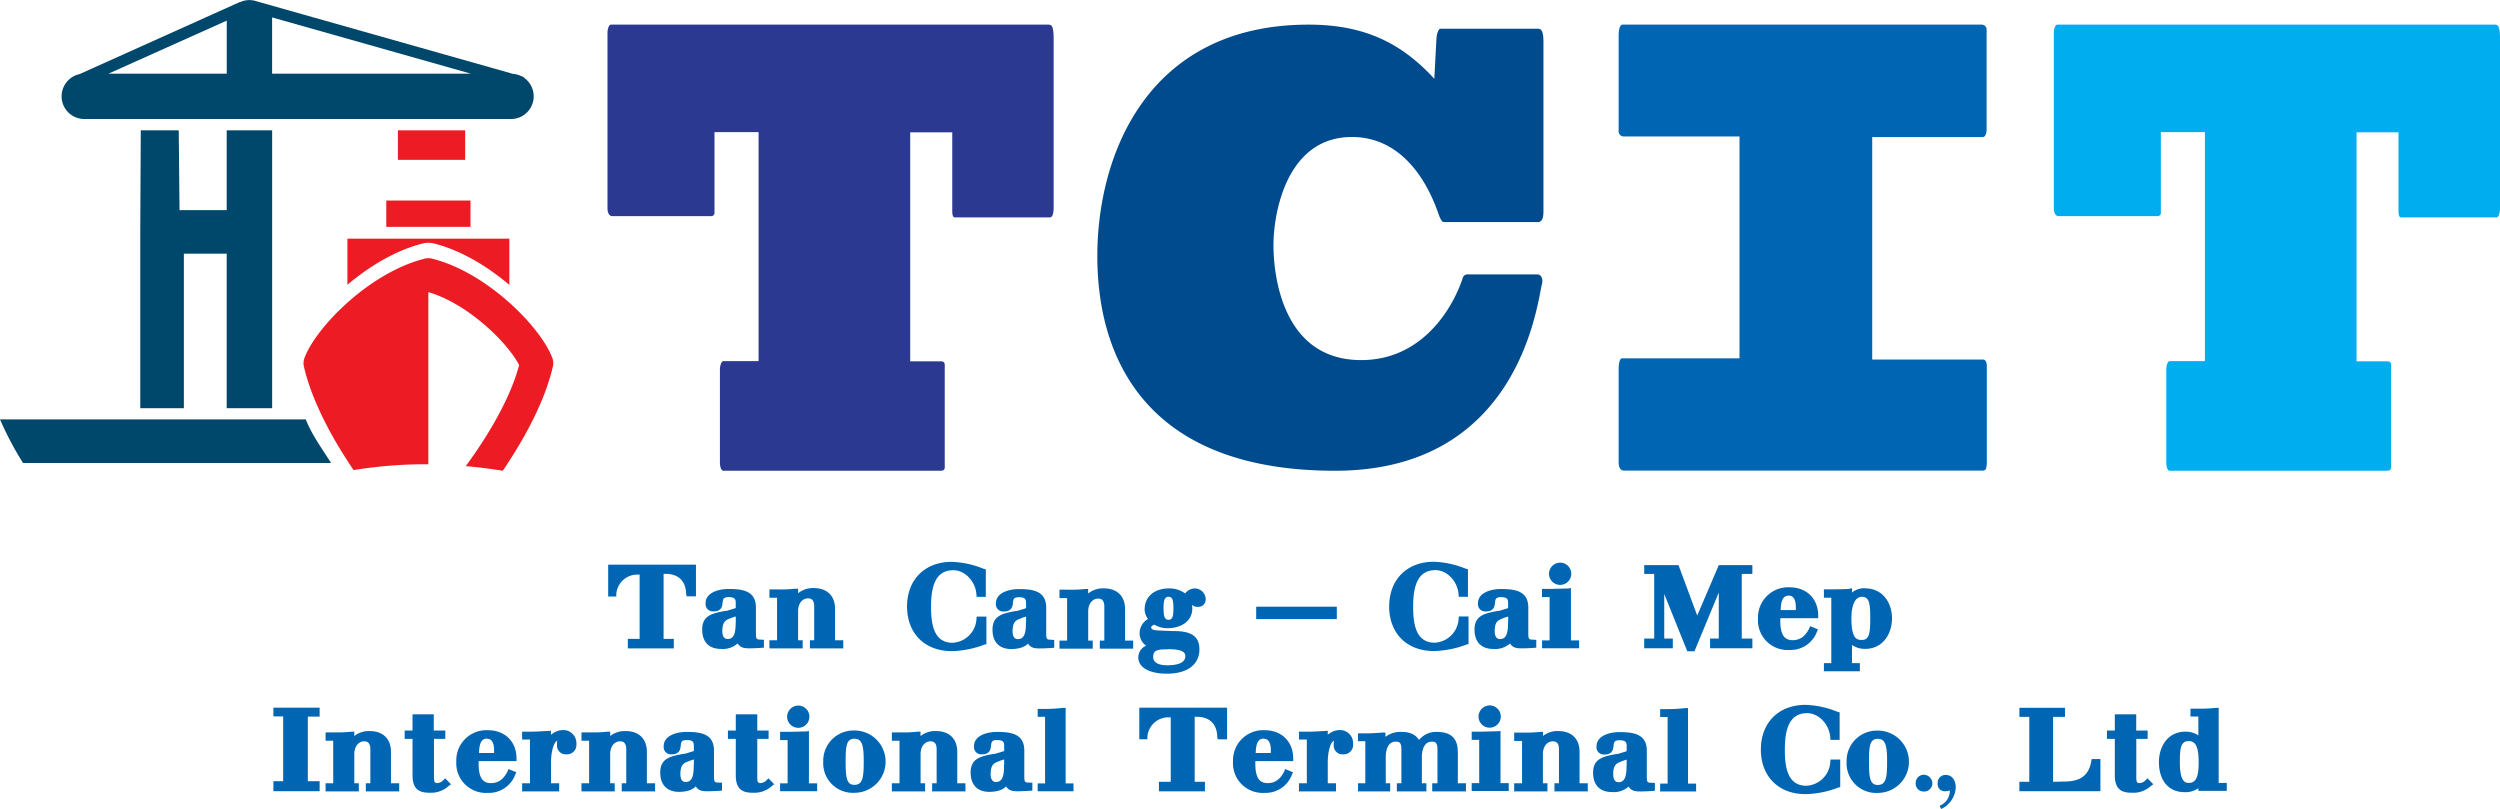 <svg id="Layer_1" data-name="Layer 1" xmlns="http://www.w3.org/2000/svg" viewBox="0 0 635.41 205.62"><defs><style>.cls-1{fill:#00476c;}.cls-1,.cls-3{fill-rule:evenodd;}.cls-2,.cls-3{fill:#ed1c24;}.cls-4{fill:#004b8d;}.cls-5{fill:#0066b3;}.cls-6{fill:#00aeef;}.cls-7{fill:#2b3990;}</style></defs><title>TCIT Logo Final</title><path class="cls-1" d="M219.48,200.48a1.45,1.45,0,0,0-.72-0.48l-0.07,0a5.71,5.71,0,0,0-2.17-.61l-65.12-18.43a6.77,6.77,0,0,0-.72-0.2h0a1.42,1.42,0,0,0-.31-0.05,5.34,5.34,0,0,0-.82-0.07,5.73,5.73,0,0,0-2.37.52l-0.13,0-40.69,18.3a5.77,5.77,0,0,0,1.21,11.41h108.5A5.77,5.77,0,0,0,219.48,200.48Zm-105.78-1.13,30.08-13.49v13.49H113.69Zm41.62-14.3,50.52,14.3H155.31v-14.3Z" transform="translate(-86.15 -180.62)"/><polygon class="cls-1" points="57.62 53.4 45.63 53.4 45.43 33.13 35.78 33.13 35.65 58.86 35.65 103.75 46.73 103.75 46.73 64.48 57.62 64.48 57.62 103.75 69.17 103.75 69.17 33.13 57.62 33.13 57.62 53.4"/><rect class="cls-2" x="98.18" y="50.97" width="21.4" height="6.69"/><path class="cls-3" d="M193.63,242.5a5.77,5.77,0,0,1,2.79,0c6.86,1.71,13.62,5.81,19.19,10.54V241.28H174.45V253C180,248.31,186.77,244.2,193.63,242.5Z" transform="translate(-86.15 -180.62)"/><rect class="cls-2" x="101.13" y="33.13" width="17.1" height="7.5"/><path class="cls-3" d="M226.55,271.65c-2.84-7.74-16.5-21.78-30.61-25.3a3.75,3.75,0,0,0-1.81,0c-14.12,3.52-27.78,17.56-30.61,25.3a3.77,3.77,0,0,0-.13,2.13c2.22,9.65,8.12,19.67,12.63,26.32,3-.49,6-0.85,9-1.1,3.31-.27,6.66-0.41,10-0.38V254.87c10.17,2.95,20.34,13.08,23.07,18.56-2.64,10-9.87,20.66-13.56,25.66q4.66,0.41,9.41,1.18c4.51-6.65,10.49-16.75,12.73-26.48A3.75,3.75,0,0,0,226.55,271.65Z" transform="translate(-86.15 -180.62)"/><path class="cls-1" d="M163.86,287.21H86.15A82.4,82.4,0,0,0,92,298.29h78.29C167.74,294.25,165.46,291.21,163.86,287.21Z" transform="translate(-86.15 -180.62)"/><path class="cls-4" d="M477,250.38c0.68,0,1.44.91,1.06,2.42-1.21,4.69-5.61,47.47-52.6,47.47-48.36,0-60.41-29-60.41-54.58,0-25.4,12.51-58.81,53.74-58.81,14.93,0,24.1,5.29,31.91,13.76l0.53-10c0.08-1.66.61-2.72,1-2.72H477c0.91,0,1.44.6,1.44,3.33v43.09c0,1.51-.23,2.42-1.14,2.72H453.47c-0.68,0-.83,0-1.44-1.36s-5.84-20.26-22.28-20.26-19.93,19-19.93,27.52c0,6.65,1.82,29.18,22.28,29.18,16.45,0,23.8-14.66,25.77-20.71a1.29,1.29,0,0,1,1.44-1.06H477Z" transform="translate(-86.15 -180.62)"/><path class="cls-5" d="M497.55,189.75c0-2,.44-2.87,1-2.87h91.19a1.26,1.26,0,0,1,1.34,1.36v25.1c0,1.51-.45,2.12-1,2.12H562V272h28.13c0.64,0,1,.61,1,1.66v24c0,1.81-.13,2.57-1,2.57H498.89c-1,0-1.34-1.06-1.34-2.12V274.57c0-2.12.44-2.87,0.83-2.87h29.89V215.3H498.76a1.32,1.32,0,0,1-1.21-1.51v-24Z" transform="translate(-86.15 -180.62)"/><path class="cls-6" d="M692.76,272.45c0.67,0,1.12.15,1.12,0.91v26c0,0.76-.45.91-1.12,0.91h-55.2c-0.3,0-.82-0.61-0.82-2.12V274.41c0-.76.37-2,0.82-2h9v-58.2h-11.2V234.5a0.88,0.88,0,0,1-1,1.06h-25c-0.68,0-1.2-.76-1.2-2V189c0-1.06.37-2.12,0.9-2.12H720.21c0.82,0,1.35.3,1.35,3.63v42.94c0,1.06-.22,2.42-0.9,2.42H696.58c-0.45,0-.82,0-0.82-1.81v-19.8H685.1v58.2h7.66Z" transform="translate(-86.15 -180.62)"/><path class="cls-7" d="M325.15,272.45c0.67,0,1.12.15,1.12,0.91v26c0,0.76-.45.91-1.12,0.91h-55.2c-0.3,0-.82-0.61-0.82-2.12V274.41c0-.76.37-2,0.82-2h9v-58.2h-11.2V234.5a0.88,0.88,0,0,1-1,1.06h-25c-0.67,0-1.2-.76-1.2-2V189c0-1.06.37-2.12,0.9-2.12H352.6c0.82,0,1.35.3,1.35,3.63v42.94c0,1.06-.22,2.42-0.9,2.42H329c-0.45,0-.82,0-0.82-1.81v-19.8H317.49v58.2h7.66Z" transform="translate(-86.15 -180.62)"/><path class="cls-5" d="M642.49,379.61c-1.12,0-2.3-.58-2.3-5.27,0-3.73.27-5.36,2.3-5.36,1.76,0,2.48,1.63,2.48,5.36,0,3.18-.45,5.27-2.48,5.27m9.63,2.09v-2.09h-2.06V360.53h-0.66a37.19,37.19,0,0,1-4.21.21h-2.3v2h2v4.78a5.92,5.92,0,0,0-3.24-.94c-4.72,0-6.78,4-6.78,7.72,0,4.69,2.45,7.66,6.51,7.66a5.68,5.68,0,0,0,3.51-1v0.67h7.24Zm-28.46-19.53v4.12h-2v2.12h2v9.3c0,3.91,2.18,4.39,4.3,4.39a6.61,6.61,0,0,0,4.93-1.76l0.55-.39-1.48-1.51-0.48.48a2.2,2.2,0,0,1-1.54.73c-0.67,0-.82-0.27-0.82-1.67v-9.57H632v-2.12H629.1v-4.12h-5.45Zm-24.25-1.64v2.3h2.51v16.5H599.4v2.39H620v-8.18h-2.24c-0.6,5.18-4.18,5.72-7.12,5.72,0,0-1.69.06-2.67,0.06v-16.5H611v-2.3H599.4Zm-20.29,24.86,0.39,0.85a6.36,6.36,0,0,0,3.72-5.45c0-1.57-.7-3.21-2.6-3.21a2,2,0,0,0-2,2.15,1.81,1.81,0,0,0,1.82,2,3.6,3.6,0,0,0,1.27-.21,4.08,4.08,0,0,1-2.61,3.91m-4.06-7.9a2.08,2.08,0,0,0-2,2.18,2,2,0,0,0,2,2.09,2.11,2.11,0,0,0,2.24-2.09,2.23,2.23,0,0,0-2.24-2.18m-11.63,2.6c-2,0-2.24-1.88-2.24-5.91s0.21-5.81,2.24-5.81,2.36,1.88,2.36,5.81-0.24,5.91-2.36,5.91m0-13.81a7.68,7.68,0,0,0-7.93,7.9,7.52,7.52,0,0,0,7.93,7.93,7.92,7.92,0,1,0,0-15.84m-29.73,4.79c0,6.84,4.48,11.36,11.36,11.36a24.46,24.46,0,0,0,8.24-1.64l0.58-.15v-7h-2.48l-0.06.79a6.41,6.41,0,0,1-6.06,5.87c-4.88,0-5.48-4.88-5.48-9.24,0-6.27,1.79-9.21,5.69-9.21,2.94,0,5.63,2.88,5.85,6.12l0.06,0.67h2.33v-7l-0.58-.15a23.37,23.37,0,0,0-8.08-1.75c-6.87,0-11.36,4.54-11.36,11.35m-19.14-10.54a38,38,0,0,1-4.27.27H508.1v2H510v16.93H508.1v2h9.14v-2h-2.06v-19.2h-0.63Zm-15,14.57c0,2.21-.21,4.27-2,4.27-0.33,0-1.39,0-1.39-2s0.57-2.76,1.88-3.18a11.2,11.2,0,0,1,1.54-.54v1.45Zm6.45,4.42c-1.15,0-1.3-.06-1.3-1.67v-6.45c0-4.36-3.48-4.75-7-4.75-2.64,0-5.78,1-5.78,3.6a1.86,1.86,0,0,0,2.06,2.09c2.06,0,2.18-1.42,2.27-2.24s0.15-1.39,1.51-1.39c1.7,0,1.82.64,1.82,1.54v1.24c-0.73.27-1.76,0.54-2.21,0.7l-0.63.06c-3.09.61-5.69,1.09-5.69,4.72,0,3.12,1.73,4.91,4.73,4.91a5.71,5.71,0,0,0,4.3-1.39c0.64,1.06,1.61,1.24,2.91,1.24,1.12,0,2.18-.06,3.15-0.12l0.61-.06v-2H506Zm-27.68-11.78v-1.15h-0.73a33.63,33.63,0,0,1-4.3.18H471v2.12H473V379.7H471v2.06h8.45V379.7h-1.15v-7.42c0-2.09,1.21-3.24,2.48-3.24,0.81,0,1.6.3,1.6,2.06v8.6h-1.15v2.06h8.48V379.7h-2.09v-8c0-3.27-2-5.27-5.42-5.27a5.93,5.93,0,0,0-3.91,1.27m-16.35-5a2.83,2.83,0,1,0,2.91-2.79,2.86,2.86,0,0,0-2.91,2.79m4.84,3.79c-1.51,0-2.87.09-4.36,0.09H460.2v2.09h1.91v11H460.2v2h9.42v-2h-2.09V366.41Zm-20,2.15c-1.15-1.79-3.12-2-4.63-2a6.13,6.13,0,0,0-3.87,1.27V366.8H437.7c-1.33.09-2.72,0.21-4.15,0.21h-2.24v2h1.85V379.7h-1.85v2.06h8.17V379.7h-1.12v-6.63c0-2.48.94-3.94,2.42-3.94,0.88,0,1.55,0,1.55,1.94v8.63h-1.15v2.06h7.51V379.7h-1.15v-6.63c0-2.48.94-3.94,2.45-3.94,0.76,0,1.51,0,1.51,1.94v8.63h-1.33v2.06h8.57V379.7h-2.06v-7.9c0-3.48-1.7-5.15-5.27-5.15a5.46,5.46,0,0,0-4.54,2m-23.25-1.3v-1l-0.7.06c-1.42.06-2.87,0.18-4.3,0.18H416.3v2h2V379.7h-2v2.06h9.41V379.7h-2.09v-5.36c0-2.67.72-5.21,1.6-5.45a1.85,1.85,0,0,1-.09.3v1a2.21,2.21,0,0,0,2.42,2.15,2.39,2.39,0,0,0,2.51-2.6,3.34,3.34,0,0,0-3.39-3.57,4.68,4.68,0,0,0-3.05,1.21m-16.26,1c1.15,0,1.79,1,1.79,2.94V372H405.3c0.09-2.09.42-3.66,2.06-3.66m7.48,5.72v-0.64c0-4.3-2.91-7.21-7.3-7.21a7.66,7.66,0,0,0-8,7.93,7.54,7.54,0,0,0,8,8,7.14,7.14,0,0,0,7-4.7l0.24-.54-2-.82-0.21.58c-1,2-2.33,3-4.24,3-2.15,0-3.12-1.51-3.12-4.94v-0.64h9.63Zm-39.12-13.59v8.05h2.06v-0.67a5.34,5.34,0,0,1,5.72-4.9h0.21v16.38h-3v2.42h11.69v-2.42h-2.6V362.8h0.48c4.58,0,5.24,3.42,5.24,5.06l0.15,0.67h2.36v-8.05H375.72Zm-19.38.06a38,38,0,0,1-4.27.27h-2.18v2h1.88v16.93h-1.88v2H359v-2H357v-19.2h-0.64Zm-15,14.57c0,2.21-.21,4.27-2,4.27-0.33,0-1.4,0-1.4-2s0.58-2.76,1.88-3.18a11.35,11.35,0,0,1,1.55-.54v1.45Zm6.45,4.42c-1.15,0-1.3-.06-1.3-1.67v-6.45c0-4.36-3.49-4.75-7-4.75-2.63,0-5.78,1-5.78,3.6a1.86,1.86,0,0,0,2.06,2.09c2.06,0,2.18-1.42,2.27-2.24s0.15-1.39,1.52-1.39c1.69,0,1.82.64,1.82,1.54v1.24c-0.73.27-1.76,0.54-2.21,0.7l-0.63.06c-3.09.61-5.69,1.09-5.69,4.72,0,3.12,1.73,4.91,4.72,4.91,2,0,3.46-.49,4.3-1.39,0.63,1.06,1.6,1.24,2.91,1.24,1.12,0,2.18-.06,3.15-0.12l0.61-.06v-2h-0.7Zm-27.67-11.78v-1.15H319.4a33.63,33.63,0,0,1-4.3.18h-2.27v2.12h1.94V379.7h-1.94v2.06h8.45V379.7h-1.15v-7.42c0-2.09,1.21-3.24,2.48-3.24,0.82,0,1.6.3,1.6,2.06v8.6h-1.15v2.06h8.48V379.7h-2.09v-8c0-3.27-2-5.27-5.42-5.27a5.92,5.92,0,0,0-3.91,1.27M303.32,380.1c-2,0-2.24-1.88-2.24-5.91s0.21-5.81,2.24-5.81,2.36,1.88,2.36,5.81-0.24,5.91-2.36,5.91m0-13.81a7.68,7.68,0,0,0-7.93,7.9,7.52,7.52,0,0,0,7.93,7.93,7.92,7.92,0,1,0,0-15.84m-17.11-3.54a2.83,2.83,0,1,0,2.91-2.79,2.86,2.86,0,0,0-2.91,2.79m4.84,3.79c-1.52,0-2.88.09-4.36,0.09h-2.27v2.09h1.91v11h-1.91v2h9.42v-2h-2.09V366.41Zm-17.89-4.36v4.12h-2v2.12h2v9.3c0,3.91,2.18,4.39,4.3,4.39a6.61,6.61,0,0,0,4.94-1.76l0.54-.39-1.48-1.51-0.48.48a2.2,2.2,0,0,1-1.54.73c-0.67,0-.82-0.27-0.82-1.67v-9.57h2.88v-2.12h-2.88v-4.12h-5.45ZM262.47,375.1c0,2.21-.21,4.27-2,4.27-0.33,0-1.39,0-1.39-2s0.58-2.76,1.88-3.18a11.26,11.26,0,0,1,1.55-.54v1.45Zm6.45,4.42c-1.15,0-1.3-.06-1.3-1.67v-6.45c0-4.36-3.48-4.75-7-4.75-2.64,0-5.78,1-5.78,3.6a1.86,1.86,0,0,0,2.06,2.09c2.06,0,2.18-1.42,2.27-2.24s0.15-1.39,1.51-1.39c1.7,0,1.82.64,1.82,1.54v1.24c-0.73.27-1.76,0.54-2.21,0.7l-0.64.06c-3.09.61-5.69,1.09-5.69,4.72,0,3.12,1.73,4.91,4.73,4.91,2,0,3.45-.49,4.3-1.39,0.64,1.06,1.61,1.24,2.91,1.24,1.12,0,2.18-.06,3.15-0.12l0.61-.06v-2h-0.7Zm-27.68-11.78v-1.15h-0.73a33.62,33.62,0,0,1-4.3.18h-2.27v2.12h1.94V379.7h-1.94v2.06h8.45V379.7h-1.15v-7.42c0-2.09,1.21-3.24,2.48-3.24,0.82,0,1.6.3,1.6,2.06v8.6h-1.15v2.06h8.48V379.7h-2.09v-8c0-3.27-2-5.27-5.42-5.27a5.93,5.93,0,0,0-3.91,1.27m-15.05-.36v-1l-0.7.06c-1.42.06-2.88,0.18-4.3,0.18h-2.33v2h2V379.7h-2v2.06h9.42V379.7H226.2v-5.36c0-2.67.73-5.21,1.61-5.45a1.84,1.84,0,0,1-.09.3v1a2.21,2.21,0,0,0,2.42,2.15,2.39,2.39,0,0,0,2.51-2.6,3.34,3.34,0,0,0-3.39-3.57,4.7,4.7,0,0,0-3.06,1.21m-16.26,1c1.15,0,1.79,1,1.79,2.94V372h-3.84c0.09-2.09.42-3.66,2.06-3.66m7.48,5.72v-0.64c0-4.3-2.91-7.21-7.3-7.21a7.66,7.66,0,0,0-8,7.93,7.53,7.53,0,0,0,8,8,7.14,7.14,0,0,0,7-4.7l0.24-.54-2-.82-0.21.58c-1,2-2.33,3-4.24,3-2.15,0-3.12-1.51-3.12-4.94v-0.64h9.63ZM191,362.17v4.12h-2v2.12h2v9.3c0,3.91,2.18,4.39,4.3,4.39a6.61,6.61,0,0,0,4.93-1.76l0.55-.39-1.48-1.51-0.49.48a2.2,2.2,0,0,1-1.54.73c-0.66,0-.82-0.27-0.82-1.67v-9.57h2.88v-2.12H196.4v-4.12H191Zm-14.8,5.57v-1.15h-0.73a33.61,33.61,0,0,1-4.3.18h-2.27v2.12h1.94V379.7h-1.94v2.06h8.45V379.7h-1.15v-7.42c0-2.09,1.21-3.24,2.48-3.24,0.82,0,1.6.3,1.6,2.06v8.6h-1.15v2.06h8.48V379.7h-2.09v-8c0-3.27-2-5.27-5.42-5.27a5.92,5.92,0,0,0-3.9,1.27m-20.56-7.27v2.27h2.48v16.47h-2.48v2.54h11.75v-2.54h-3V362.75h3v-2.27H155.59Z" transform="translate(-86.15 -180.62)"/><path class="cls-5" d="M559.38,343.27c-1.09,0-2.67,0-2.67-5.51,0-3.45,1-5.45,2.67-5.45,1.88,0,2.12,1.64,2.12,5.45s-0.24,5.51-2.12,5.51m0.82-13.14a4.93,4.93,0,0,0-3.33,1.09v-1.09l-0.73.15c-1.3.12-2.76,0.12-4.18,0.12h-2.24v2.15h1.88v16.62h-1.88v2.06h9.14v-2.06h-2v-4.63a5.69,5.69,0,0,0,3.33,1c4.66,0,6.84-4,6.84-7.75s-2.18-7.63-6.84-7.63M540.79,332c1.15,0,1.79,1,1.79,2.94v0.73h-3.85c0.09-2.09.43-3.66,2.06-3.66m7.48,5.72V337.1c0-4.3-2.91-7.21-7.3-7.21a7.66,7.66,0,0,0-8,7.93,7.53,7.53,0,0,0,8,8,7.15,7.15,0,0,0,7-4.69l0.24-.55-2-.82-0.21.57c-1,2-2.33,3-4.24,3-2.15,0-3.12-1.51-3.12-4.94v-0.64h9.63ZM523,324.26l-5.48,12.81-4.75-12.81h-8.72v2.24h2.54v16.41h-2.54v2.48h7.27v-2.48h-2.18V331.59L515,346.15h1.82L523,331.22v11.69h-2.21v2.48h10.75v-2.48h-2.7V326.5h2.7v-2.24H523Zm-43.15,2.15a2.83,2.83,0,1,0,2.91-2.79,2.86,2.86,0,0,0-2.91,2.79m4.85,3.79c-1.52,0-2.87.09-4.36,0.09h-2.27v2.09H480v11h-1.91v2h9.42v-2h-2.09V330.07Zm-15.26,8.57c0,2.21-.21,4.27-2,4.27-0.33,0-1.39,0-1.39-2s0.57-2.75,1.88-3.18a10.77,10.77,0,0,1,1.54-.54v1.45Zm6.45,4.42c-1.15,0-1.3-.06-1.3-1.66v-6.45c0-4.36-3.48-4.75-7-4.75-2.64,0-5.79,1-5.79,3.6a1.86,1.86,0,0,0,2.06,2.09c2.06,0,2.18-1.42,2.27-2.24s0.15-1.39,1.51-1.39c1.7,0,1.82.64,1.82,1.54v1.24c-0.73.27-1.76,0.54-2.21,0.7l-0.64.06c-3.09.61-5.69,1.09-5.69,4.72,0,3.12,1.73,4.91,4.73,4.91a5.73,5.73,0,0,0,4.3-1.39c0.64,1.06,1.61,1.24,2.91,1.24,1.12,0,2.18-.06,3.15-0.12l0.61-.06v-2h-0.7Zm-36.67-8.45c0,6.84,4.48,11.35,11.36,11.35a24.54,24.54,0,0,0,8.24-1.63l0.58-.15v-7h-2.48l-0.06.79a6.41,6.41,0,0,1-6.06,5.87c-4.87,0-5.48-4.87-5.48-9.24,0-6.27,1.79-9.2,5.69-9.2,2.94,0,5.63,2.88,5.85,6.12l0.06,0.66h2.33v-7l-0.57-.15a23.38,23.38,0,0,0-8.09-1.76c-6.87,0-11.36,4.54-11.36,11.36m-56.08,3.39c-1.09,0-1.27-1.15-1.27-2.91s0.18-2.94,1.27-2.94,1.24,1.09,1.24,2.94-0.18,2.91-1.24,2.91m-0.09,7.48c2.12,0,4.36.21,4.36,1.75s-1.58,2.33-4.63,2.33c-0.85,0-3.54-.12-3.54-2.06,0-1.73.88-2,3.81-2m9.54-12.69a2.82,2.82,0,0,0-2.78-2.79,3.24,3.24,0,0,0-2.45,1.27,6.82,6.82,0,0,0-4.06-1.27c-3.75,0-6.24,2.09-6.24,5.36a4.38,4.38,0,0,0,.85,2.42,4.19,4.19,0,0,0-2.12,3.54,3.78,3.78,0,0,0,1.66,3.24,3.26,3.26,0,0,0-2,2.91c0,3.12,3.7,4.21,7.27,4.21,5.18,0,8.27-2.3,8.27-6.21,0-4.51-4.15-4.63-7-4.63l-3.45-.15c-1.81-.06-1.81-0.61-1.81-0.76s0-.36.79-0.73a6.33,6.33,0,0,0,3.48.91c3,0,6.18-1.57,6.18-5a4.48,4.48,0,0,0-.09-0.91,2.22,2.22,0,0,0,1.48.49,1.84,1.84,0,0,0,2-1.88m-29.86-1.51v-1.15H362a33.65,33.65,0,0,1-4.3.18h-2.27v2.12h1.94v10.81h-1.94v2.06h8.45v-2.06h-1.15v-7.42c0-2.09,1.21-3.24,2.49-3.24,0.82,0,1.61.3,1.61,2.06v8.6h-1.15v2.06h8.48v-2.06H372.1v-8c0-3.27-2-5.27-5.42-5.27a6,6,0,0,0-3.91,1.27m-15.86,7.36c0,2.21-.21,4.27-2,4.27-0.33,0-1.39,0-1.39-2s0.58-2.75,1.88-3.18a11,11,0,0,1,1.54-.54v1.45Zm6.45,4.42c-1.15,0-1.3-.06-1.3-1.66v-6.45c0-4.36-3.48-4.75-7-4.75-2.64,0-5.78,1-5.78,3.6a1.86,1.86,0,0,0,2.06,2.09c2.06,0,2.18-1.42,2.27-2.24s0.15-1.39,1.51-1.39c1.7,0,1.82.64,1.82,1.54v1.24c-0.73.27-1.76,0.54-2.21,0.7l-0.63.06c-3.09.61-5.69,1.09-5.69,4.72,0,3.12,1.72,4.91,4.72,4.91,2,0,3.46-.49,4.3-1.39,0.64,1.06,1.6,1.24,2.91,1.24,1.12,0,2.18-.06,3.15-0.12l0.61-.06v-2h-0.7Zm-36.67-8.45c0,6.84,4.48,11.35,11.36,11.35a24.55,24.55,0,0,0,8.24-1.63l0.57-.15v-7h-2.48l-0.06.79a6.41,6.41,0,0,1-6.05,5.87c-4.88,0-5.48-4.87-5.48-9.24,0-6.27,1.78-9.2,5.69-9.2,2.94,0,5.63,2.88,5.84,6.12l0.06,0.66h2.33v-7l-0.58-.15a23.4,23.4,0,0,0-8.08-1.76c-6.87,0-11.36,4.54-11.36,11.36M289,331.4v-1.15h-0.72a33.67,33.67,0,0,1-4.3.18h-2.27v2.12h1.94v10.81h-1.94v2.06h8.45v-2.06H289v-7.42c0-2.09,1.21-3.24,2.48-3.24,0.82,0,1.61.3,1.61,2.06v8.6H292v2.06h8.48v-2.06h-2.09v-8c0-3.27-2-5.27-5.42-5.27A6,6,0,0,0,289,331.4m-15.87,7.36c0,2.21-.21,4.27-2,4.27-0.33,0-1.39,0-1.39-2s0.58-2.75,1.88-3.18a10.76,10.76,0,0,1,1.54-.54v1.45Zm6.45,4.42c-1.15,0-1.3-.06-1.3-1.66v-6.45c0-4.36-3.48-4.75-7-4.75-2.64,0-5.79,1-5.79,3.6a1.86,1.86,0,0,0,2.06,2.09c2.06,0,2.18-1.42,2.27-2.24s0.15-1.39,1.51-1.39c1.7,0,1.82.64,1.82,1.54v1.24c-0.73.27-1.76,0.54-2.21,0.7l-0.63.06c-3.09.61-5.69,1.09-5.69,4.72,0,3.12,1.72,4.91,4.72,4.91a5.73,5.73,0,0,0,4.3-1.39c0.64,1.06,1.61,1.24,2.91,1.24,1.12,0,2.18-.06,3.15-0.12l0.61-.06v-2h-0.7Zm-38.85-19v8.06h2.06v-0.66a5.35,5.35,0,0,1,5.72-4.91h0.21V343h-3v2.42h11.69V343h-2.6V326.47h0.48c4.57,0,5.24,3.42,5.24,5.06l0.15,0.66h2.36v-8.06H240.78Z" transform="translate(-86.15 -180.62)"/><rect class="cls-5" x="319.28" y="154.2" width="20.49" height="3.15"/></svg>